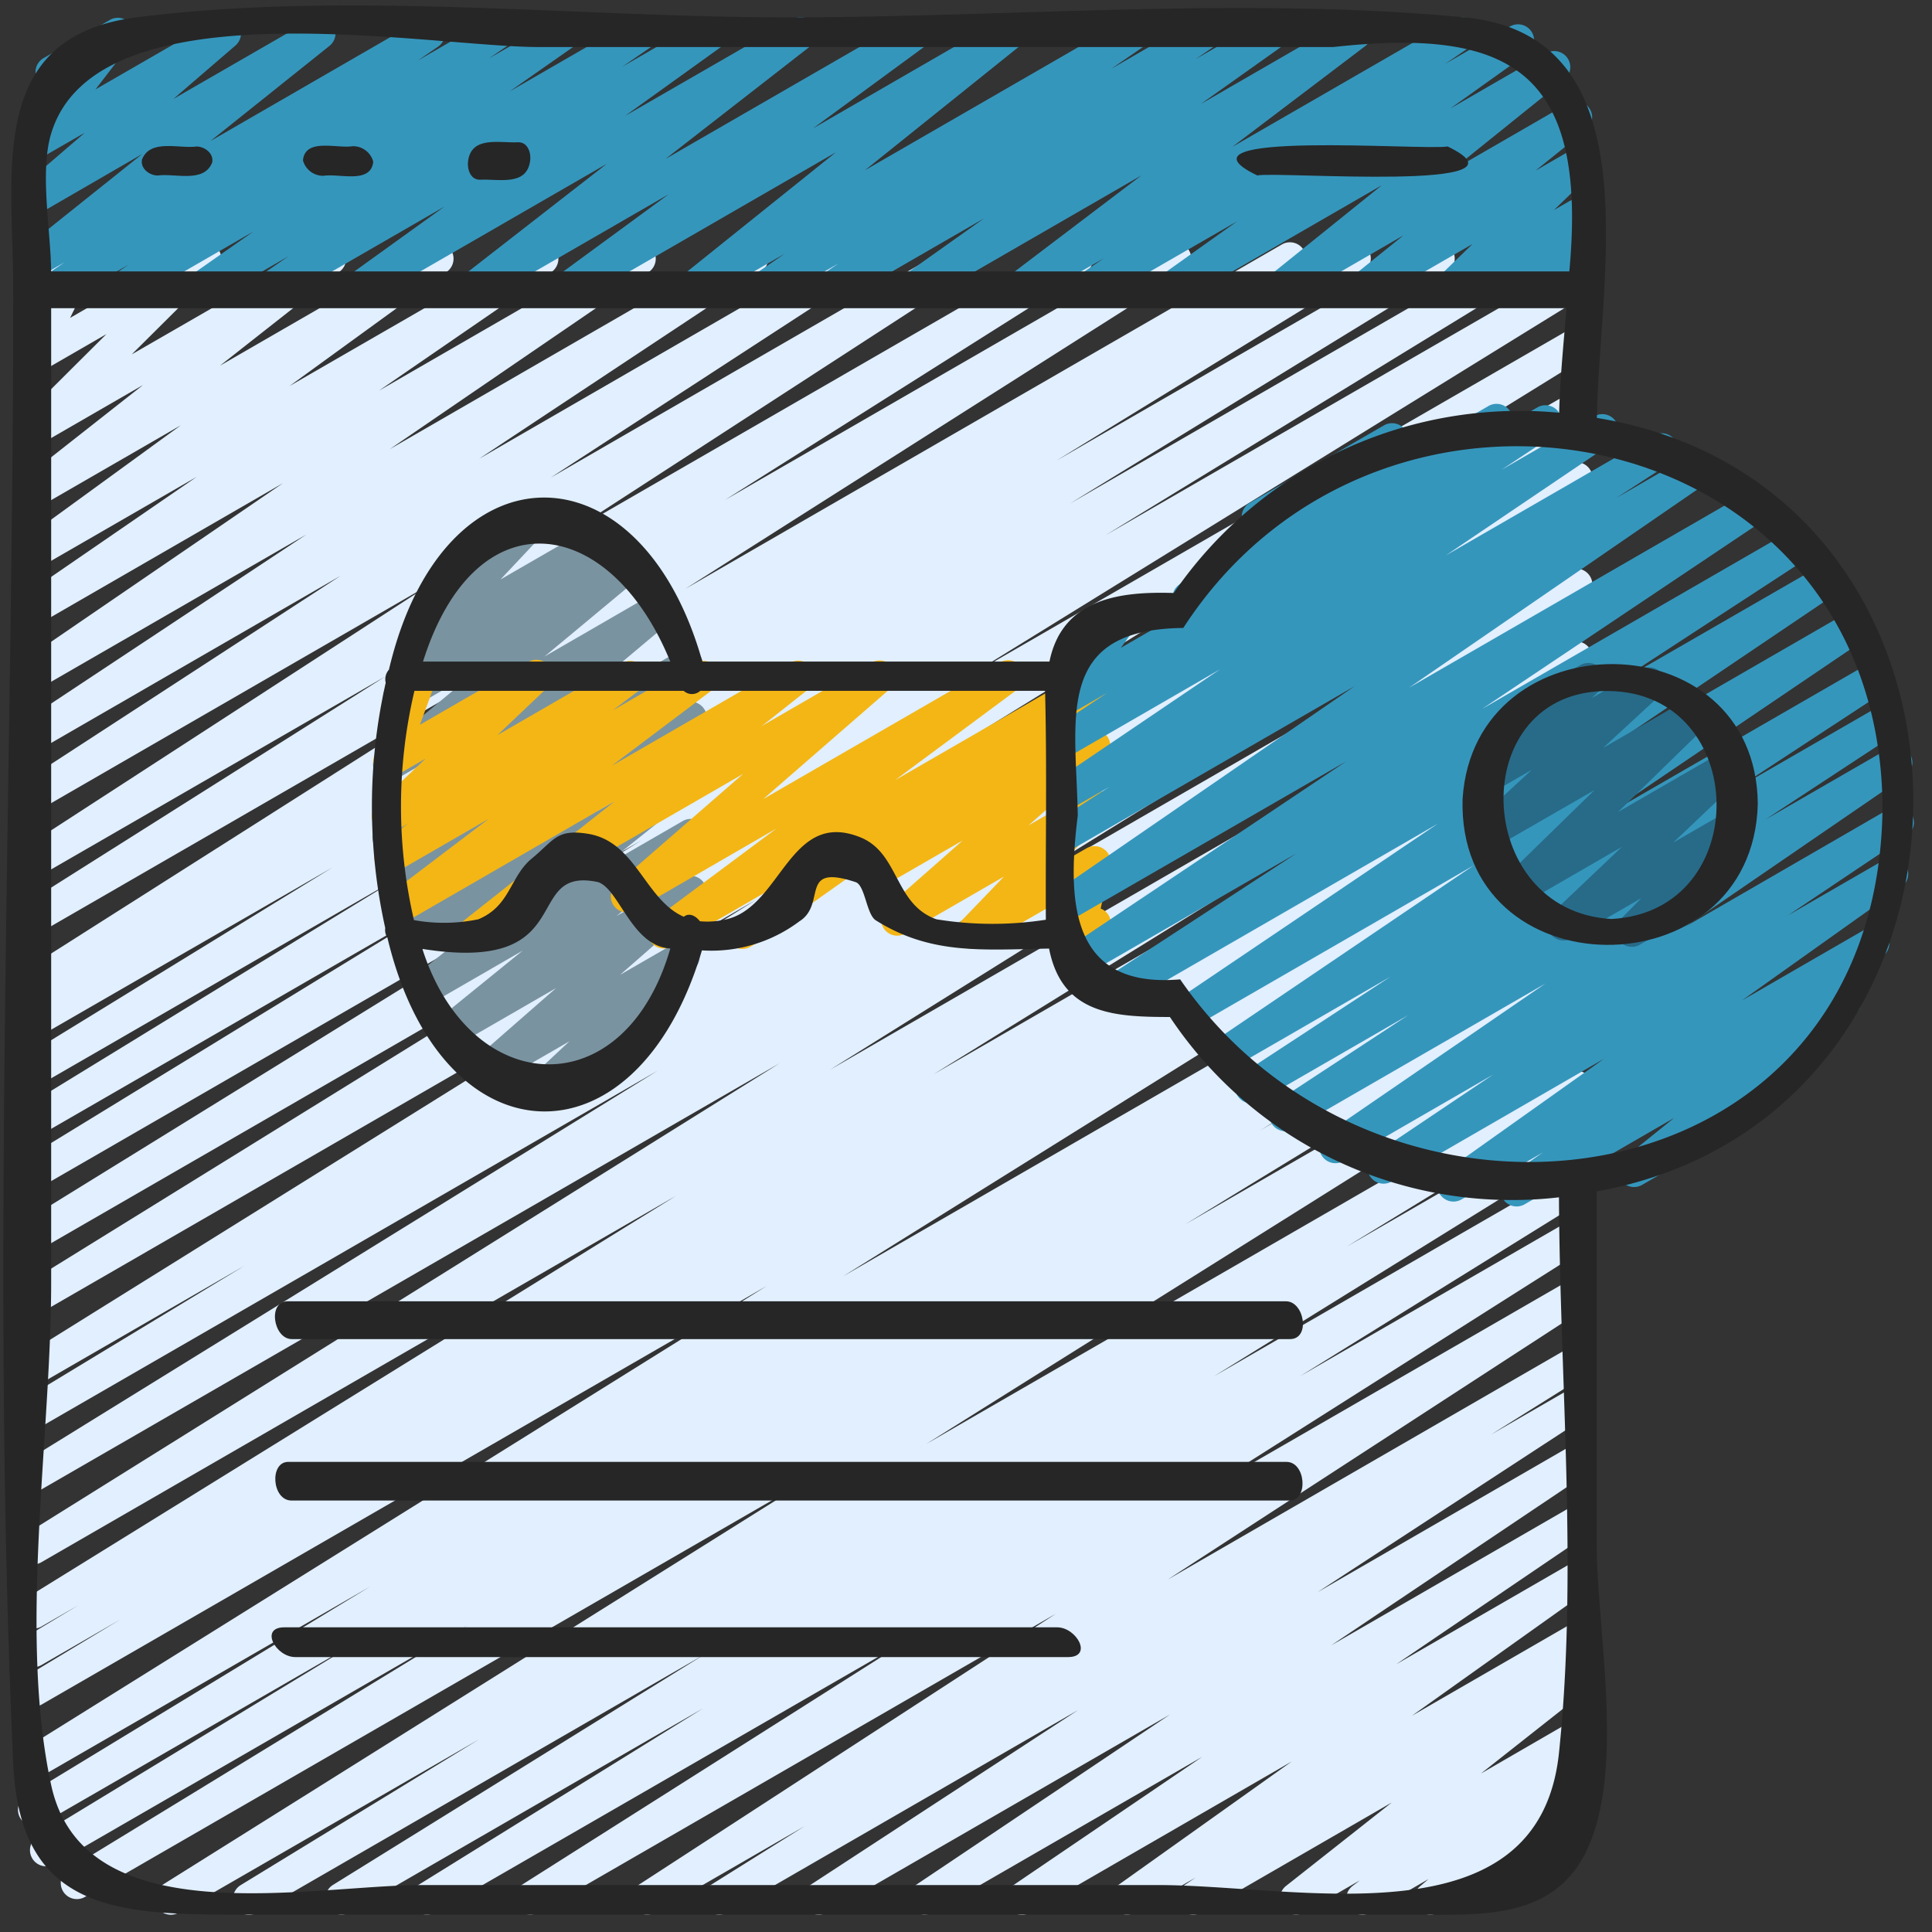 <svg id="icons" height="512" viewBox="0 0 60 60" width="512" xmlns="http://www.w3.org/2000/svg"><rect x="0" y="0" width="60" height="60" fill="#333333" stroke="none"/><path d="m7.736 59.47a.5.5 0 0 1 -.26-.927l7.405-4.528-9.332 5.385a.5.5 0 0 1 -.516-.856l20.467-12.83-22.871 13.202a.5.5 0 0 1 -.511-.859l12.415-7.587-12.866 7.43a.5.5 0 0 1 -.51-.859l10.112-6.15-9.975 5.755a.5.5 0 0 1 -.51-.859l10.716-6.518-10.219 5.9a.5.5 0 0 1 -.514-.856l23.05-14.38-22.538 13.011a.5.5 0 0 1 -.508-.86l2.956-1.784-2.448 1.414a.5.5 0 0 1 -.508-.861l1.67-1.006-1.162.671a.5.5 0 0 1 -.512-.858l20.233-12.526-19.722 11.387a.5.5 0 0 1 -.514-.857l23.451-14.645-22.937 13.242a.5.5 0 0 1 -.512-.861l19.655-12.147-19.144 11.052a.5.5 0 0 1 -.508-.861l6.839-4.144-6.331 3.658a.5.5 0 0 1 -.514-.858l22.71-14.15-22.196 12.815a.5.5 0 0 1 -.512-.858l19.948-12.341-19.437 11.222a.5.5 0 0 1 -.512-.858l19.153-11.83-18.641 10.761a.5.5 0 0 1 -.51-.861l13.334-8.162-12.824 7.4a.5.5 0 0 1 -.511-.858l11.713-7.18-11.2 6.467a.5.5 0 0 1 -.511-.858l9.56-5.87-9.052 5.22a.5.5 0 0 1 -.509-.86l.462-.28a.5.5 0 0 1 -.47-.879l15.5-9.845-14.984 8.65a.5.5 0 0 1 -.516-.855l11.206-7.079-10.69 6.171a.5.5 0 0 1 -.522-.853l12.679-8.224-12.157 7.019a.5.5 0 0 1 -.522-.852l9.826-6.391-9.3 5.372a.5.5 0 0 1 -.526-.85l8.758-5.8-8.237 4.752a.5.5 0 0 1 -.532-.845l8.047-5.505-7.515 4.339a.5.5 0 0 1 -.533-.844l5.369-3.691-4.837 2.791a.5.5 0 0 1 -.543-.837l4.888-3.556-4.345 2.508a.5.5 0 0 1 -.559-.825l3.727-2.932-3.168 1.829a.5.5 0 0 1 -.602-.787l2.635-2.624-2.034 1.174a.5.5 0 0 1 -.7-.651l.817-1.689a.5.5 0 0 1 -.309-.931l1.184-.679a.5.5 0 0 1 .7.651l-.785 1.621 3.943-2.272a.5.5 0 0 1 .648.129.5.5 0 0 1 -.045.658l-2.633 2.619 5.909-3.406a.5.5 0 0 1 .56.825l-3.73 2.933 6.508-3.758a.5.5 0 0 1 .544.837l-4.891 3.552 7.609-4.389a.5.5 0 0 1 .533.844l-5.366 3.69 7.855-4.535a.5.5 0 0 1 .532.845l-8.05 5.506 11-6.351a.5.5 0 0 1 .527.849l-8.753 5.8 11.522-6.655a.5.5 0 0 1 .523.851l-9.823 6.391 12.542-7.243a.5.5 0 0 1 .522.852l-12.682 8.225 15.724-9.077a.5.5 0 0 1 .517.855l-11.207 7.08 13.747-7.936a.5.5 0 0 1 .517.854l-15.5 9.844 18.533-10.699a.5.5 0 0 1 .51.86l-.382.232 1.892-1.092a.5.5 0 0 1 .512.858l-9.539 5.858 11.633-6.717a.5.5 0 0 1 .512.858l-11.722 7.192 13.944-8.05a.5.5 0 0 1 .511.859l-13.351 8.174 14.227-8.213a.5.5 0 0 1 .512.859l-19.134 11.817 18.782-10.843a.5.5 0 0 1 .512.858l-19.955 12.344 19.443-11.224a.5.5 0 0 1 .514.857l-22.721 14.157 22.207-12.82a.5.5 0 0 1 .509.86l-6.839 4.141 6.33-3.654a.5.5 0 0 1 .512.858l-19.632 12.136 19.12-11.039a.5.5 0 0 1 .514.856l-23.451 14.646 22.937-13.242a.5.5 0 0 1 .512.857l-20.241 12.53 19.729-11.389a.5.5 0 0 1 .508.861l-1.67 1.006 1.162-.671a.5.5 0 0 1 .508.86l-2.956 1.783 2.448-1.413a.5.5 0 0 1 .514.857l-23.052 14.38 22.538-13.013a.5.5 0 0 1 .509.859l-10.722 6.524 10.213-5.9a.5.5 0 0 1 .509.86l-10.1 6.141 9.588-5.535a.5.5 0 0 1 .51.86l-12.42 7.59 11.91-6.876a.5.5 0 0 1 .515.857l-20.468 12.841 19.956-11.521a.5.5 0 0 1 .51.86l-7.4 4.527 6.894-3.98a.5.5 0 0 1 .513.858l-11.537 7.154 11.02-6.361a.5.5 0 0 1 .513.857l-8.858 5.5 8.345-4.817a.5.5 0 0 1 .517.854l-12.213 7.742 11.7-6.752a.5.5 0 0 1 .522.851l-12.98 8.437 12.454-7.193a.5.5 0 0 1 .515.857l-2.928 1.833 2.413-1.393a.5.5 0 0 1 .523.852l-8.327 5.438 7.8-4.505a.5.5 0 0 1 .528.848l-7.905 5.309 7.381-4.261a.5.5 0 0 1 .531.847l-5.892 4 5.361-3.094a.5.5 0 0 1 .54.84l-5.411 3.852 4.871-2.812a.5.5 0 0 1 .53.846l-.451.306a.5.5 0 0 1 .48.862l-3.286 2.592 2.727-1.578a.5.5 0 0 1 .551.831l-.4.3a.5.5 0 0 1 .42.872l-.42.354a.523.523 0 0 1 .507.245.5.5 0 0 1 -.183.683l-4.529 2.615a.5.5 0 0 1 -.572-.814l.269-.229-1.806 1.043a.5.5 0 0 1 -.552-.831l.227-.172-1.738 1a.5.5 0 0 1 -.559-.825l3.287-2.593-5.922 3.421a.5.5 0 0 1 -.531-.846l.361-.244-1.89 1.09a.5.5 0 0 1 -.54-.839l5.416-3.856-8.134 4.7a.5.5 0 0 1 -.531-.846l5.887-4-8.387 4.841a.5.5 0 0 1 -.528-.847l7.91-5.306-10.658 6.153a.5.5 0 0 1 -.524-.851l8.33-5.441-10.899 6.292a.5.5 0 0 1 -.516-.856l2.926-1.832-4.656 2.688a.5.5 0 0 1 -.523-.851l12.977-8.432-16.083 9.283a.5.5 0 0 1 -.518-.854l12.221-7.746-14.91 8.6a.5.5 0 0 1 -.514-.857l8.851-5.49-10.991 6.347a.5.5 0 0 1 -.514-.857l11.54-7.159-13.886 8.016a.5.5 0 0 1 -.25.07z" fill="#e1efff"/><path d="m1.641 9.5a.5.5 0 0 1 -.282-.913l.646-.441-.725.418a.5.5 0 0 1 -.562-.823l3.7-2.958-3.138 1.817a.5.5 0 0 1 -.58-.815l1.935-1.664-1.355.779a.5.5 0 0 1 -.646-.737l1.116-1.447a.5.5 0 0 1 -.388-.916l2.049-1.18a.5.5 0 0 1 .647.737l-1.092 1.419 3.773-2.176a.5.5 0 0 1 .576.811l-1.931 1.662 4.289-2.473a.5.5 0 0 1 .562.823l-3.7 2.958 6.546-3.781a.5.5 0 0 1 .531.845l-.641.438 2.223-1.283a.5.5 0 0 1 .532.845l-.539.368 2.101-1.213a.5.5 0 0 1 .537.841l-2 1.4 3.885-2.241a.5.5 0 0 1 .532.844l-.921.631 2.558-1.475a.5.5 0 0 1 .542.838l-3.009 2.162 5.208-3a.5.5 0 0 1 .557.827l-4.511 3.51 7.516-4.337a.5.5 0 0 1 .546.836l-3.48 2.552 5.869-3.388a.5.5 0 0 1 .563.822l-4.818 3.865 8.123-4.687a.5.5 0 0 1 .534.844l-1.01.694 2.664-1.538a.5.5 0 0 1 .531.845l-.573.391 2.142-1.236a.5.5 0 0 1 .539.84l-2.52 1.79 4.557-2.63a.5.5 0 0 1 .551.831l-4.133 3.133 6.872-3.964a.5.5 0 0 1 .532.845l-.794.542 2.013-1.163a.5.5 0 0 1 .541.84l-2.392 1.707 2.977-1.718a.5.5 0 0 1 .563.823l-3.521 2.835 3.638-2.1a.5.5 0 0 1 .564.822l-1.574 1.267 1.041-.6a.5.5 0 0 1 .6.791l-1.067 1.032.476-.274a.5.5 0 0 1 .633.751l-.3.36a.5.5 0 0 1 .176.927l-1.931 1.113a.5.5 0 0 1 -.632-.754l.1-.118-1.514.872a.5.5 0 0 1 -.6-.791l1.063-1.031-3.16 1.824a.5.5 0 0 1 -.563-.822l1.579-1.271-3.627 2.099a.5.5 0 0 1 -.564-.822l3.521-2.835-6.339 3.659a.5.5 0 0 1 -.541-.84l2.389-1.7-4.412 2.542a.5.5 0 0 1 -.533-.846l.8-.544-2.413 1.391a.5.5 0 0 1 -.552-.831l4.134-3.136-6.877 3.97a.5.5 0 0 1 -.539-.84l2.525-1.793-4.559 2.634a.5.5 0 0 1 -.531-.846l.566-.386-2.142 1.234a.5.5 0 0 1 -.534-.845l1.011-.694-2.67 1.54a.5.5 0 0 1 -.562-.822l4.821-3.868-8.128 4.692a.5.5 0 0 1 -.546-.836l3.482-2.553-5.875 3.391a.5.5 0 0 1 -.557-.827l4.51-3.51-7.519 4.34a.5.5 0 0 1 -.542-.838l3.016-2.171-5.218 3.01a.5.5 0 0 1 -.532-.845l.914-.627-2.553 1.474a.5.5 0 0 1 -.537-.842l2-1.4-3.887 2.243a.5.5 0 0 1 -.531-.846l.537-.366-2.1 1.214a.494.494 0 0 1 -.252.067z" fill="#3596bc"/><path d="m16.693 34.447a.5.5 0 0 1 -.34-.865l1.331-1.243-2.359 1.361a.5.5 0 0 1 -.579-.808l2.523-2.206-3.092 1.785a.5.5 0 0 1 -.566-.822l2.622-2.127-2.806 1.621a.5.5 0 0 1 -.563-.824l3.11-2.487-3.112 1.8a.5.5 0 0 1 -.557-.826l3.2-2.5-3 1.734a.5.5 0 0 1 -.554-.829l2.986-2.287-2.623 1.514a.5.5 0 0 1 -.571-.816l4.169-3.5-3.578 2.058a.5.5 0 0 1 -.569-.818l3.073-2.555-2.192 1.265a.5.5 0 0 1 -.556-.828l.791-.611a.5.5 0 0 1 -.414-.841l1.81-1.917a.5.5 0 0 1 -.149-.922l2.308-1.332a.5.5 0 0 1 .613.776l-1.507 1.6 3.041-1.755a.5.5 0 0 1 .556.828l-.529.408.809-.466a.5.5 0 0 1 .569.817l-3.077 2.559 3.439-1.988a.5.5 0 0 1 .571.816l-4.168 3.5 4.336-2.5a.5.5 0 0 1 .554.829l-2.987 2.287 2.544-1.473a.5.5 0 0 1 .558.827l-3.2 2.5 2.642-1.526a.5.5 0 0 1 .563.823l-3.113 2.49 2.55-1.473a.5.5 0 0 1 .566.821l-2.621 2.126 2.055-1.186a.5.5 0 0 1 .579.808l-2.523 2.206 1.72-.992a.5.5 0 0 1 .59.8l-1.488 1.39a.494.494 0 0 1 .471.249.5.5 0 0 1 -.183.682l-3.423 1.976a.489.489 0 0 1 -.25.067z" fill="#7a93a0"/><path d="m30.192 29.47a.5.5 0 0 1 -.36-.847l1.347-1.4-3.067 1.77a.5.5 0 0 1 -.581-.807l2.369-2.086-2.548 1.47a.5.5 0 0 1 -.558-.827l1.178-.918-1.531.884a.5.5 0 0 1 -.5-.865l7.783-4.494a.5.5 0 0 1 .557.827l-1.181.923.632-.365a.5.5 0 0 1 .581.808l-2.369 2.089 1.794-1.035a.5.5 0 0 1 .611.779l-1.349 1.397.744-.429a.5.5 0 0 1 .738.542l-.3 1.33a.5.5 0 0 1 .067.9l-.5.288a.5.5 0 0 1 -.738-.542l.243-1.081-2.812 1.619a.49.49 0 0 1 -.25.07z" fill="#f4b615"/><path d="m23.058 29.47a.5.5 0 0 1 -.289-.908l2.1-1.485-4 2.312a.5.5 0 0 1 -.549-.834l3.795-2.826-4.4 2.543a.5.5 0 0 1 -.578-.809l3.94-3.428-4.625 2.67a.5.5 0 0 1 -.5-.865l9.116-5.263a.5.5 0 0 1 .578.81l-3.941 3.427 7.351-4.243a.5.5 0 0 1 .549.834l-3.805 2.822 5.919-3.417a.5.5 0 0 1 .539.84l-9.412 6.665a.5.5 0 0 1 -.242.337l-1.3.75a.5.5 0 0 1 -.246.068z" fill="#f4b615"/><path d="m14.724 29.475a.5.5 0 0 1 -.31-.893l4.679-3.7-6.483 3.745a.5.5 0 0 1 -.551-.831l3.118-2.366-2.807 1.62a.5.5 0 0 1 -.551-.832l.852-.64-.379.218a.5.5 0 0 1 -.592-.796l1.515-1.439-.868.5a.5.5 0 0 1 -.72-.605l.6-1.65a.489.489 0 0 1 -.2-.192.5.5 0 0 1 .183-.682l.59-.332a.5.5 0 0 1 .72.6l-.479 1.308 3.321-1.917a.5.5 0 0 1 .6.8l-1.513 1.437 3.874-2.236a.5.5 0 0 1 .551.832l-.851.641 2.557-1.477a.5.5 0 0 1 .552.831l-3.132 2.362 5.545-3.2a.5.5 0 0 1 .559.825l-8.133 6.428a.5.5 0 0 1 -.236.555l-1.765 1.019a.493.493 0 0 1 -.246.067z" fill="#f4b615"/><path d="m47.1 37.467a.5.5 0 0 1 -.286-.911l1.1-.765-2.532 1.462a.5.5 0 0 1 -.539-.84l4.969-3.53-6.607 3.817a.5.5 0 0 1 -.528-.847l3.692-2.479-4.641 2.68a.5.5 0 0 1 -.534-.845l6.8-4.664-7.838 4.524a.5.5 0 0 1 -.524-.85l4.1-2.692-4.632 2.673a.5.5 0 0 1 -.525-.85l4.607-3.018-5.012 2.895a.5.5 0 0 1 -.53-.847l8.13-5.505-8.625 4.979a.5.5 0 0 1 -.53-.846l8.039-5.428-9.945 5.741a.5.5 0 0 1 -.523-.851l6.08-3.969-6.733 3.887a.5.5 0 0 1 -.528-.848l8.8-5.893-8.525 4.919a.5.5 0 0 1 -.533-.844l9.323-6.412-8.79 5.075a.5.5 0 0 1 -.521-.853l1.7-1.1-1.183.682a.5.5 0 0 1 -.53-.846l5.144-3.482-4.61 2.663a.5.5 0 0 1 -.526-.849l1.634-1.085-1.108.639a.5.5 0 0 1 -.655-.725l.68-.94a.5.5 0 0 1 -.237-.932l1.658-.957a.5.5 0 0 1 .621.1.5.5 0 0 1 .034.628l-.574.793 12.947-7.474a.5.5 0 0 1 .526.849l-1.642 1.09 2.875-1.659a.5.5 0 0 1 .53.847l-5.143 3.476 6.462-3.73a.5.5 0 0 1 .522.852l-1.7 1.1 2.369-1.372a.5.5 0 0 1 .533.844l-9.327 6.414 10.534-6.081a.5.5 0 0 1 .528.848l-8.791 5.89 9.555-5.515a.5.5 0 0 1 .523.852l-6.086 3.972 6.457-3.724a.5.5 0 0 1 .53.846l-8.033 5.424 8.386-4.842a.5.5 0 0 1 .531.847l-8.132 5.505 8.284-4.78a.5.5 0 0 1 .524.85l-4.6 3.015 4.446-2.565a.5.5 0 0 1 .524.85l-4.11 2.7 3.813-2.2a.5.5 0 0 1 .533.845l-6.8 4.664 6.325-3.659a.5.5 0 0 1 .528.847l-3.7 2.481 2.99-1.726a.5.5 0 0 1 .539.84l-4.957 3.527 3.823-2.207a.5.5 0 0 1 .535.844l-1.274.883a.5.5 0 0 1 .444.872l-2.489 2.008a.5.5 0 0 1 .071.9l-4.217 2.431a.5.5 0 0 1 -.563-.822l1.558-1.257-4.638 2.679a.5.5 0 0 1 -.25.067z" fill="#3596bc"/><path d="m36.911 19.063a.5.5 0 0 1 -.307-.895l2.186-1.7a.5.5 0 0 1 .023-.852l4.168-2.406a.5.5 0 0 1 .558.827l-.619.483 3.288-1.9a.5.5 0 1 1 .5.865l-9.547 5.515a.493.493 0 0 1 -.25.063z" fill="#3596bc"/><path d="m50.677 29.405a.5.5 0 0 1 -.357-.85l.652-.661-2.15 1.24a.5.5 0 0 1 -.594-.8l2.141-2.034-3.069 1.776a.5.5 0 0 1 -.6-.79l2.818-2.749-3.124 1.8a.5.5 0 0 1 -.589-.8l1.766-1.629-1.2.692a.5.5 0 0 1 -.6-.793l.94-.9a.49.49 0 0 1 -.2-.192.5.5 0 0 1 .182-.683l2.376-1.371a.5.5 0 0 1 .6.793l-.231.221 1.531-.883a.5.5 0 0 1 .589.8l-1.768 1.632 2.677-1.545a.5.5 0 0 1 .6.79l-2.817 2.748 3.266-1.885a.5.5 0 0 1 .594.795l-2.142 2.037 1.7-.98a.5.5 0 0 1 .606.783l-1.074 1.09a.489.489 0 0 1 .286.227.5.5 0 0 1 -.182.683l-2.376 1.371a.489.489 0 0 1 -.251.067z" fill="#276b89"/><g fill="#262626"><path d="m7.426 59.461h36.513c2.02 0 4.316.181 5.348-2.016 1.188-2.53.3-6.843.3-9.5v-10.945c13.043-2.355 13.173-21.864.006-24.021.064-4.374 1.786-11.879-4.112-12.44-6.87-.652-14.117 0-21.013 0-6.555 0-13.712-.832-20.224 0-4.685.598-3.833 4.822-3.833 8.444 0 15.213-.692 30.593 0 45.789.209 4.58 3.218 4.689 7.015 4.689zm51.038-34.388c-.128 12.565-15.556 14.427-21.813 5.342-3.407.294-3.514-2.4-3.18-5.085-.046-3-.762-5.787 3.277-5.828 6.177-9.538 21.636-6.526 21.716 5.571zm-36.728 3.537c-.143-.184-.343-.268-.5-.139-1.211-.53-1.482-2.333-2.971-2.576-.977-.159-1.044.185-1.753.77-.676.557-.659 1.47-1.656 1.884a5.247 5.247 0 0 1 -2 .026 15.655 15.655 0 0 1 .015-7.121h8.361a.38.38 0 0 0 .515 0h10.709c.061 2.473.011 4.663.024 7.109a10.8 10.8 0 0 1 -3.4-.014c-1.313-.468-1.145-2.058-2.365-2.547-2.192-.881-2.451 2.157-4.155 2.547a2.509 2.509 0 0 1 -.824.061zm-.919.847c-1.415 4.9-6.2 4.685-7.7.012 4.948.785 3.046-2.59 5.458-2.074.659.22 1.044 1.991 2.242 2.062zm-7.68-8.911c1.623-5.163 5.8-4.6 7.679 0zm23.315-2.13c-1.643-.052-3.458.156-3.86 2.13h-10.78c-1.918-6.817-8.066-6.85-9.733.251a.449.449 0 0 0 -.1.406 17.424 17.424 0 0 0 -.015 7.619.435.435 0 0 0 .068.3c1.665 7 7.735 7.248 9.767.393a4.553 4.553 0 0 0 3.024-.9c.869-.543-.041-1.811 1.752-1.219.291.1.335 1 .621 1.184 1.721 1.084 3.33.912 5.384.879.4 2.046 2.023 2.123 3.753 2.125a12.759 12.759 0 0 0 12.082 5.6c.026 5.674.589 11.634 0 17.258-.627 5.936-8.093 4.1-12.454 4.1h-22.837c-3.5 0-10.523 1.576-11.535-3.106-1.022-4.731 0-10.793 0-15.606v-30.258h47.061c-.1 1.168-.207 2.29-.229 3.246a13.03 13.03 0 0 0 -11.969 5.598zm-34.863-14.269c1.411-4.667 11.681-2.686 15.15-2.686h24.666c5.534-.613 7.908.763 7.332 6.967h-47.149c-.008-1.235-.361-3.086.001-4.281z"/><path d="m45.422 24.81c-.175 6 9.012 6.037 9.168.161-.048-5.748-8.806-5.79-9.168-.161zm4.532-3.35c4.386.044 4.53 6.841.092 7.08-4.346-.234-4.562-7.125-.092-7.08z"/><path d="m4.895 5.45c.543-.074 1.434.245 1.694-.4.062-.277-.229-.5-.484-.5-.543.074-1.434-.245-1.694.4-.062.279.229.5.484.5z"/><path d="m10.052 5.459c.482-.078 1.47.265 1.539-.438a.646.646 0 0 0 -.643-.48c-.482.078-1.47-.265-1.539.438a.646.646 0 0 0 .643.48z"/><path d="m14.9 5.582c.567-.033 1.446.211 1.562-.572.041-.242-.061-.592-.362-.592-.567.033-1.446-.211-1.562.572-.038.242.062.592.362.592z"/><path d="m39.044 5.448c.66-.13 8.865.526 5.912-.9-.656.134-8.865-.522-5.912.9z"/><path d="m9.063 41.587h31c.642 0 .448-1.174-.126-1.174h-31c-.637 0-.448 1.174.126 1.174z"/><path d="m39.952 45.4h-31c-.592 0-.507 1.2.1 1.2h31c.588 0 .503-1.2-.1-1.2z"/><path d="m32.83 50.538h-24c-.78 0-.265.924.34.924h24c.78 0 .265-.924-.34-.924z"/></g></svg>